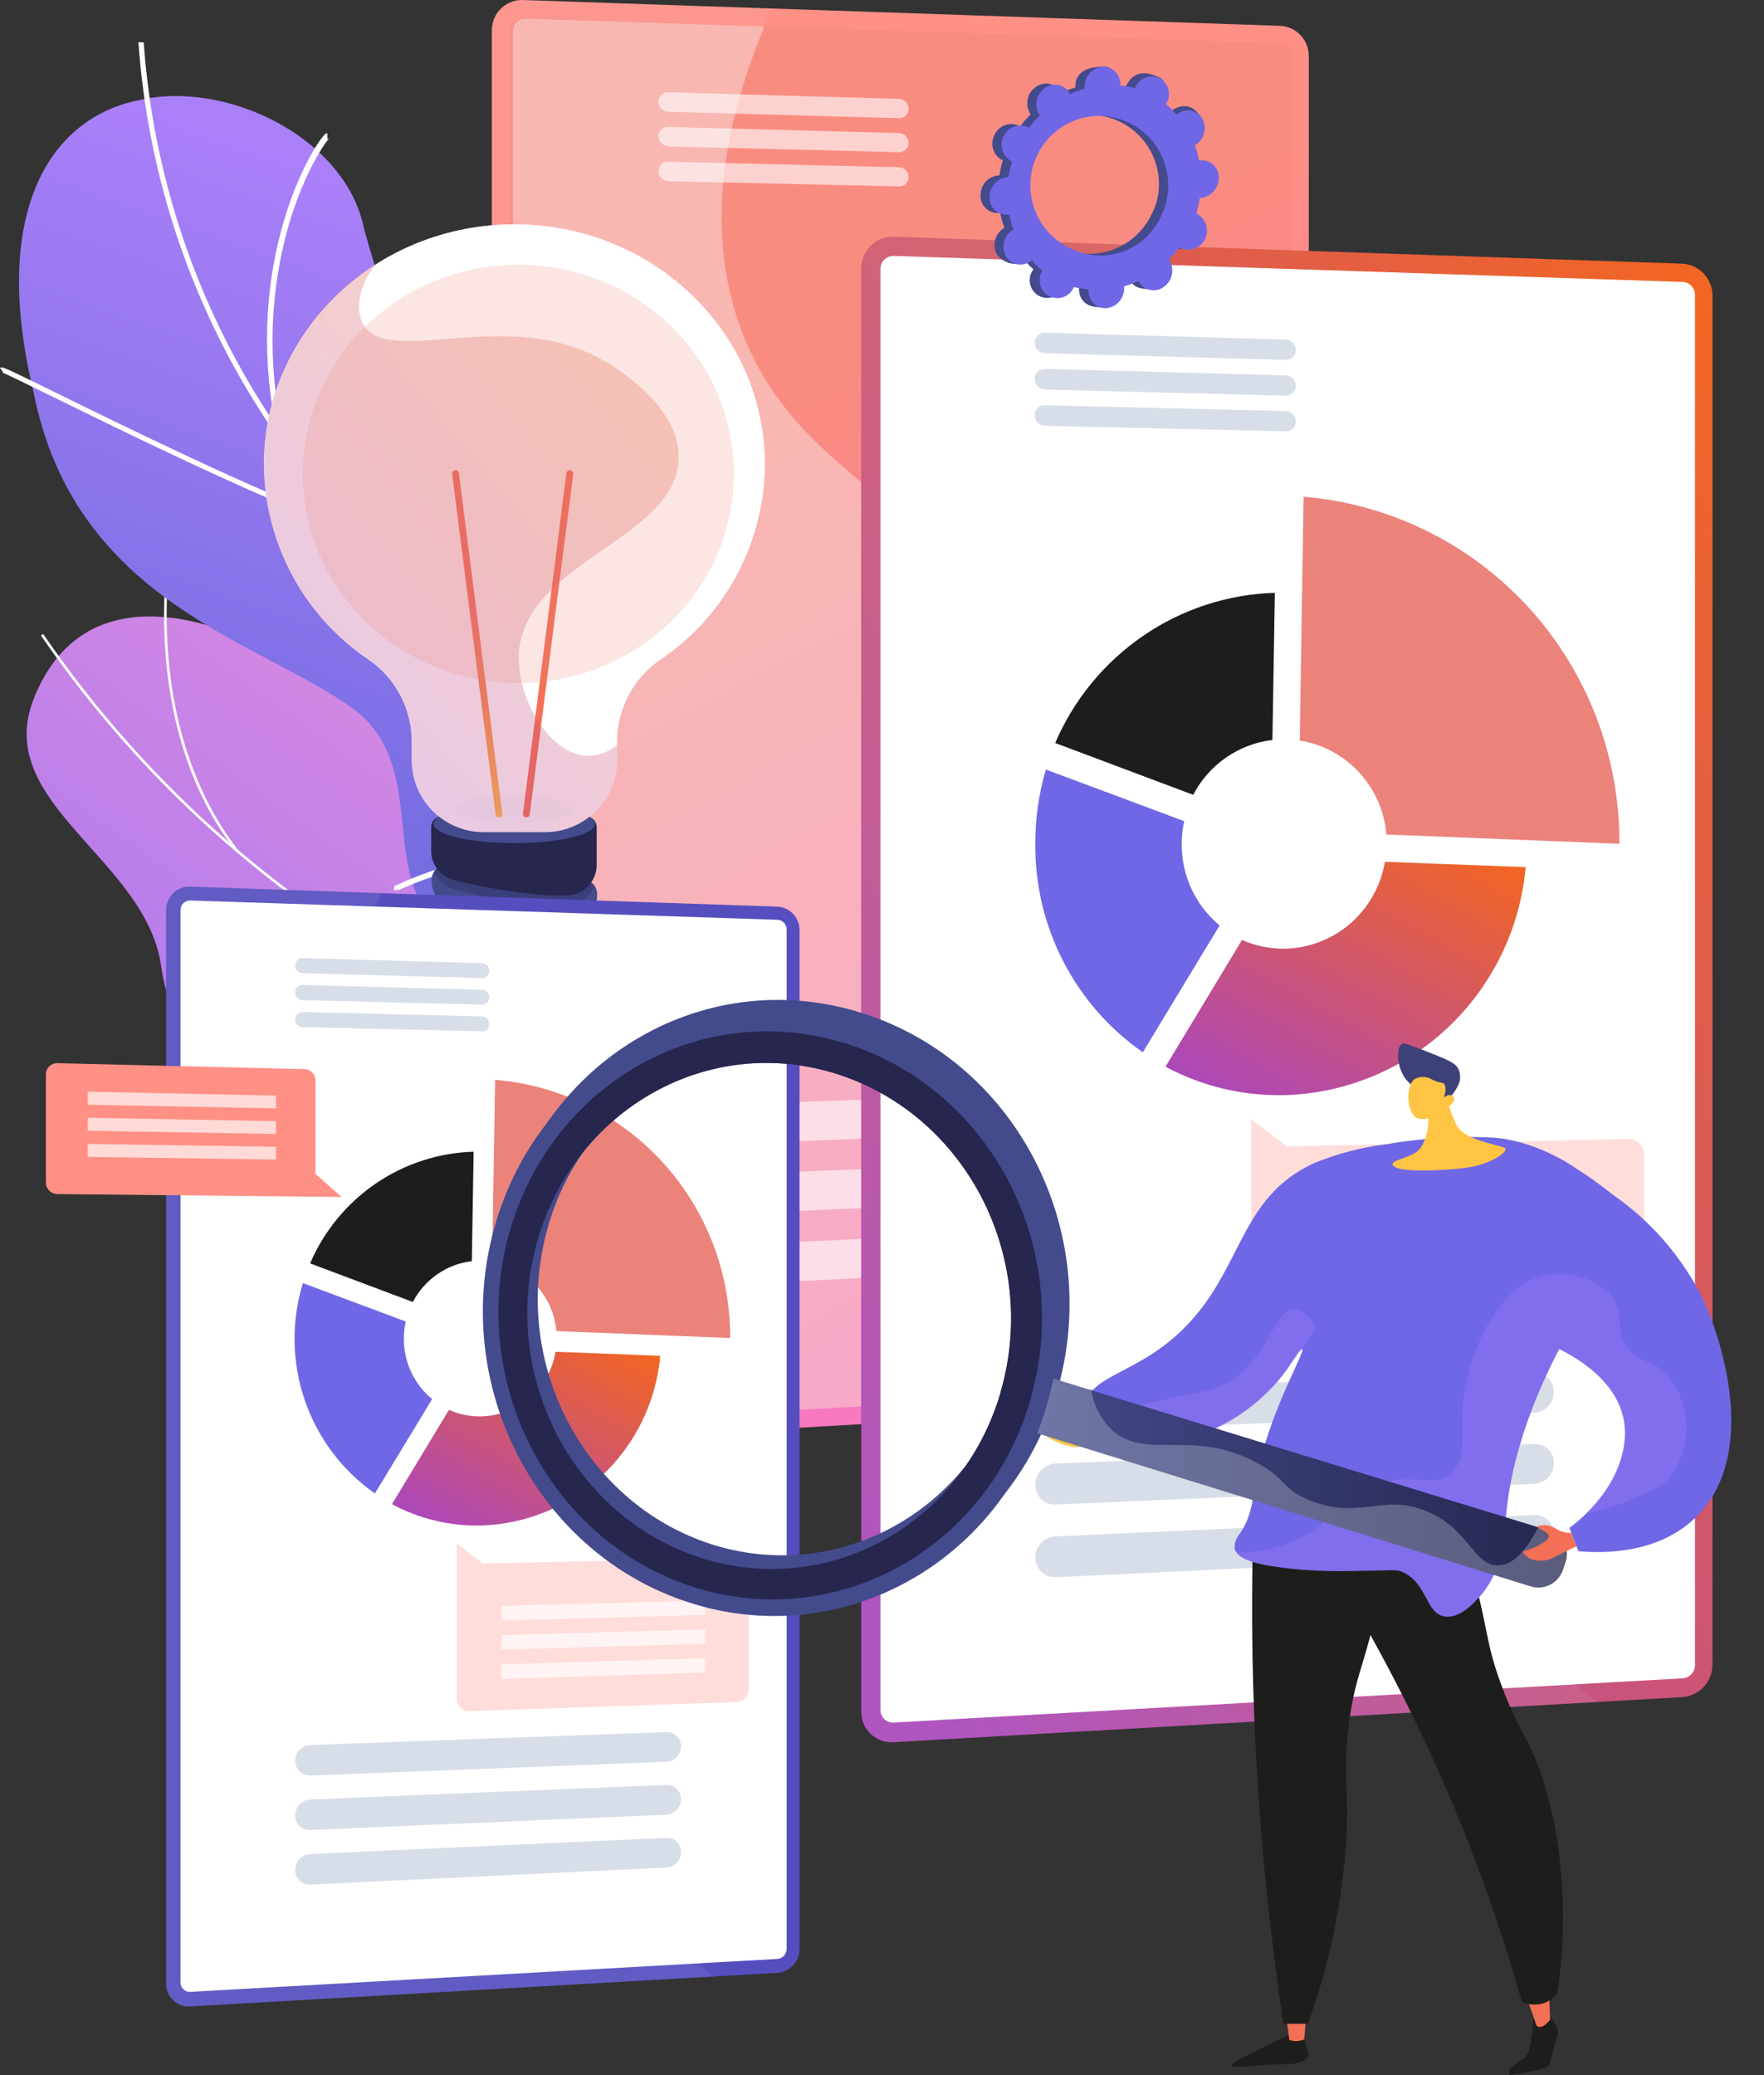 <svg width="34" height="40" viewBox="0 0 34 40" fill="none" xmlns="http://www.w3.org/2000/svg">
<rect x="0" y="0" width="34" height="40" fill="#333333" stroke="none"/>
<g style="mix-blend-mode:soft-light">
<path style="mix-blend-mode:soft-light" d="M18.801 23.196C18.988 22.984 19.12 22.729 19.187 22.454C19.244 21.509 19.467 19.742 18.852 18.961C18.746 18.825 18.036 19.129 17.856 19.061C17.354 19.146 17.187 19.205 16.67 19.047C15.147 18.583 15.672 15.348 13.045 16.17C11.122 16.774 10.162 18.252 8.635 15.662C7.108 13.073 2.062 9.927 0.655 13.457C-0.161 15.482 2.803 16.54 3.105 18.615C3.391 20.594 4.844 21.375 7.008 21.176C9.172 20.977 8.807 22.234 9.317 23.948C9.93 26.003 12.704 24.515 13.927 23.716C14.909 23.073 17.846 22.103 18.801 23.196Z" fill="url(#paint0_linear_11805_15213)"/>
<g style="mix-blend-mode:soft-light">
<g style="mix-blend-mode:soft-light">
<path d="M16.439 20.993C13.775 20.987 11.146 20.373 8.751 19.195C5.557 17.595 2.818 15.206 0.79 12.251L0.833 12.222C2.855 15.17 5.586 17.553 8.772 19.148C11.953 20.719 15.535 21.276 19.038 20.742V20.792C18.178 20.925 17.309 20.992 16.439 20.993Z" fill="#FCFDFE"/>
</g>
<g style="mix-blend-mode:soft-light">
<path d="M9.474 24.836L9.433 24.805C10.597 23.26 13.108 21.493 15.02 20.868L15.037 20.915C13.126 21.54 10.631 23.299 9.474 24.836Z" fill="#FCFDFE"/>
</g>
<g style="mix-blend-mode:soft-light">
<path d="M17.684 20.987C16.635 20.849 15.696 20.186 14.894 19.014C14.237 18.005 13.735 16.902 13.406 15.743L13.455 15.728C13.783 16.883 14.282 17.981 14.935 18.985C15.729 20.145 16.656 20.8 17.691 20.936L17.684 20.987Z" fill="#FCFDFE"/>
</g>
<g style="mix-blend-mode:soft-light">
<path d="M3.289 20.243L3.26 20.2C4.503 19.417 6.392 18.556 8.331 18.913V18.963C6.4 18.611 4.524 19.464 3.289 20.243Z" fill="#FCFDFE"/>
</g>
<g style="mix-blend-mode:soft-light">
<path d="M4.569 16.433C3.956 15.681 2.989 13.986 3.189 11.09H3.24C3.036 13.967 4.011 15.658 4.607 16.407L4.569 16.433Z" fill="#FCFDFE"/>
</g>
</g>
</g>
<g style="mix-blend-mode:soft-light">
<path style="mix-blend-mode:soft-light" d="M17.344 25.272C18.441 24.462 19.524 23.626 20.596 22.765C20.622 22.765 19.967 20.038 18.217 19.372C14.78 18.112 15.437 14.929 15.333 13.316C15.268 10.995 14.03 9.121 12.052 10.167C9.839 11.285 7.97 7.907 7.018 4.413C6.669 2.654 4.364 1.536 2.674 1.931C0.935 2.282 -0.184 4.126 0.647 7.56C1.447 11.629 5.054 12.37 6.812 13.667C8.539 14.939 6.857 17.656 9.356 18.252C11.489 18.829 13.859 18.786 13.883 20.968C13.908 23.151 14.649 24.511 17.344 25.272Z" fill="url(#paint1_linear_11805_15213)"/>
<g style="mix-blend-mode:soft-light">
<g style="mix-blend-mode:soft-light">
<path d="M18.944 24.577C16.715 21.458 14.258 18.509 11.595 15.755C10.983 15.06 10.348 14.374 9.733 13.7C8.084 11.92 6.379 10.079 5.083 8.024C3.681 5.868 2.849 3.386 2.668 0.815H2.77C2.949 3.369 3.775 5.835 5.169 7.977C6.461 10.032 8.162 11.863 9.807 13.638C10.419 14.302 11.058 14.991 11.669 15.693C14.339 18.454 16.8 21.412 19.032 24.542L18.985 24.563L18.944 24.577Z" fill="white"/>
</g>
<g style="mix-blend-mode:soft-light">
<path d="M6.653 10.217C4.756 9.489 2.346 8.302 1.049 7.664C0.506 7.397 0.076 7.188 0.029 7.175C0.034 7.178 0.039 7.179 0.045 7.179C0.051 7.179 0.056 7.178 0.061 7.175L0 7.093C0.041 7.062 0.043 7.062 1.098 7.58C2.395 8.217 4.803 9.403 6.696 10.129L6.653 10.217Z" fill="white"/>
</g>
<g style="mix-blend-mode:soft-light">
<path d="M5.365 8.456C4.649 5.305 5.894 3.01 6.241 2.611C6.263 2.586 6.282 2.568 6.31 2.57V2.673C6.32 2.676 6.329 2.676 6.339 2.673C6.302 2.704 5.886 3.258 5.571 4.317C5.183 5.662 5.15 7.087 5.473 8.449L5.365 8.456Z" fill="white"/>
</g>
<g style="mix-blend-mode:soft-light">
<path d="M14.12 18.49C13.304 17.052 12.975 15.18 13.161 12.954C13.269 11.735 13.501 10.531 13.853 9.36C13.869 9.3 13.886 9.249 13.888 9.239L13.988 9.253C13.988 9.267 13.988 9.298 13.951 9.389C13.601 10.554 13.37 11.752 13.263 12.964C13.079 15.167 13.398 17.011 14.208 18.439L14.12 18.49Z" fill="white"/>
</g>
<g style="mix-blend-mode:soft-light">
<path d="M7.645 17.171L7.59 17.144L7.602 17.082C8.185 16.806 8.804 16.613 9.44 16.509C10.397 16.34 11.791 16.303 13.004 17.076L12.949 17.163C10.668 15.708 7.7 17.148 7.672 17.163L7.647 17.119L7.645 17.171Z" fill="white"/>
</g>
<g style="mix-blend-mode:soft-light">
<path d="M18.391 23.815C18.087 23.149 17.854 21.86 18.471 19.499C18.485 19.448 18.497 19.401 18.499 19.392H18.544L18.593 19.362C18.605 19.384 18.605 19.384 18.571 19.52C17.958 21.848 18.187 23.112 18.485 23.761L18.391 23.815Z" fill="white"/>
</g>
<g style="mix-blend-mode:soft-light">
<path d="M17.582 22.726C16.741 21.721 14.563 21.823 13.665 21.904H13.592V21.801H13.657C16.311 21.534 17.301 22.212 17.662 22.649L17.582 22.726Z" fill="white"/>
</g>
</g>
</g>
<path d="M24.68 0.498L10.093 0.001C10.014 -0.004 9.935 0.008 9.861 0.035C9.787 0.062 9.719 0.104 9.662 0.159C9.604 0.213 9.558 0.279 9.527 0.352C9.496 0.425 9.48 0.503 9.48 0.583V27.257C9.48 27.336 9.495 27.414 9.527 27.486C9.558 27.559 9.604 27.624 9.662 27.677C9.719 27.73 9.787 27.771 9.862 27.797C9.936 27.822 10.015 27.831 10.093 27.824L24.68 26.99C24.83 26.977 24.969 26.908 25.07 26.796C25.171 26.684 25.227 26.538 25.226 26.387V1.084C25.227 0.935 25.171 0.79 25.07 0.681C24.968 0.572 24.829 0.507 24.68 0.498Z" fill="url(#paint2_linear_11805_15213)"/>
<g style="mix-blend-mode:multiply" opacity="0.3">
<g style="mix-blend-mode:multiply" opacity="0.3">
<path d="M18.699 20.196C18.452 17.146 20.312 15.88 19.604 13.122C18.726 9.707 15.351 9.561 14.202 6.211C13.763 4.929 13.59 2.989 14.849 0.163L10.097 0.001C10.018 -0.004 9.939 0.008 9.865 0.035C9.791 0.062 9.723 0.104 9.666 0.159C9.608 0.213 9.563 0.279 9.531 0.352C9.5 0.425 9.484 0.503 9.484 0.583V27.257C9.484 27.336 9.5 27.414 9.531 27.486C9.562 27.559 9.608 27.624 9.666 27.677C9.723 27.73 9.792 27.771 9.866 27.797C9.94 27.822 10.019 27.831 10.097 27.824L23.105 27.08C19.796 24.511 18.852 22.07 18.699 20.196Z" fill="#D8DEE8"/>
</g>
</g>
<path opacity="0.3" d="M24.68 0.835L10.092 0.354C10.06 0.353 10.028 0.359 9.999 0.37C9.969 0.382 9.941 0.399 9.918 0.422C9.895 0.444 9.877 0.471 9.864 0.501C9.852 0.531 9.845 0.563 9.845 0.595V27.236C9.845 27.268 9.851 27.3 9.864 27.33C9.876 27.359 9.895 27.386 9.918 27.408C9.941 27.43 9.969 27.447 9.999 27.457C10.029 27.468 10.061 27.473 10.092 27.47L24.68 26.648C24.742 26.643 24.799 26.614 24.841 26.568C24.882 26.522 24.905 26.462 24.905 26.4V1.084C24.907 1.021 24.885 0.96 24.843 0.914C24.801 0.867 24.743 0.839 24.68 0.835Z" fill="#EB837A"/>
<path opacity="0.6" d="M21.931 21.006L13.079 21.326C12.978 21.33 12.882 21.374 12.811 21.447C12.74 21.52 12.7 21.619 12.7 21.721C12.699 21.77 12.709 21.819 12.728 21.865C12.747 21.911 12.775 21.952 12.811 21.986C12.847 22.02 12.889 22.047 12.935 22.064C12.981 22.081 13.03 22.089 13.079 22.087L21.931 21.743C22.027 21.738 22.118 21.695 22.184 21.623C22.25 21.552 22.287 21.459 22.286 21.361C22.287 21.314 22.279 21.267 22.261 21.223C22.244 21.179 22.218 21.14 22.184 21.106C22.151 21.073 22.111 21.047 22.068 21.03C22.024 21.012 21.977 21.004 21.931 21.006Z" fill="url(#paint3_linear_11805_15213)"/>
<path opacity="0.6" d="M21.931 22.319L13.079 22.68C12.977 22.685 12.881 22.728 12.81 22.802C12.74 22.876 12.7 22.974 12.7 23.077C12.699 23.127 12.709 23.175 12.728 23.221C12.747 23.267 12.775 23.308 12.811 23.342C12.847 23.376 12.889 23.402 12.935 23.419C12.981 23.436 13.03 23.444 13.079 23.441L21.931 23.056C22.027 23.051 22.118 23.008 22.184 22.937C22.25 22.866 22.287 22.772 22.286 22.674C22.287 22.627 22.278 22.58 22.261 22.537C22.243 22.493 22.217 22.453 22.184 22.42C22.15 22.387 22.111 22.361 22.067 22.343C22.024 22.326 21.977 22.318 21.931 22.319Z" fill="url(#paint4_linear_11805_15213)"/>
<path opacity="0.6" d="M21.931 23.634L13.079 24.045C12.978 24.052 12.884 24.096 12.814 24.17C12.743 24.243 12.703 24.34 12.7 24.442C12.699 24.491 12.709 24.54 12.728 24.585C12.747 24.631 12.775 24.672 12.811 24.706C12.847 24.74 12.889 24.767 12.935 24.784C12.981 24.801 13.03 24.808 13.079 24.805L21.931 24.382C22.027 24.375 22.118 24.331 22.184 24.259C22.25 24.187 22.286 24.093 22.286 23.996C22.288 23.948 22.281 23.9 22.264 23.855C22.247 23.81 22.221 23.77 22.188 23.735C22.154 23.701 22.114 23.675 22.07 23.657C22.026 23.64 21.978 23.632 21.931 23.634Z" fill="url(#paint5_linear_11805_15213)"/>
<path opacity="0.6" d="M17.331 1.906L12.879 1.779C12.855 1.778 12.83 1.782 12.808 1.791C12.785 1.8 12.764 1.813 12.746 1.83C12.729 1.847 12.715 1.868 12.706 1.89C12.696 1.913 12.691 1.937 12.691 1.962C12.691 2.012 12.711 2.061 12.746 2.097C12.781 2.133 12.829 2.154 12.879 2.155L17.331 2.278C17.355 2.279 17.379 2.274 17.401 2.265C17.423 2.257 17.443 2.243 17.46 2.226C17.477 2.21 17.491 2.189 17.5 2.167C17.509 2.145 17.513 2.121 17.513 2.097C17.513 2.048 17.494 2 17.46 1.965C17.426 1.929 17.38 1.908 17.331 1.906Z" fill="url(#paint6_linear_11805_15213)"/>
<path opacity="0.6" d="M17.331 2.564L12.879 2.446C12.854 2.445 12.83 2.449 12.807 2.458C12.784 2.467 12.764 2.48 12.746 2.497C12.728 2.514 12.714 2.535 12.705 2.558C12.696 2.58 12.691 2.605 12.691 2.629C12.694 2.679 12.715 2.726 12.749 2.761C12.784 2.797 12.83 2.819 12.879 2.823L17.331 2.934C17.355 2.934 17.379 2.93 17.401 2.921C17.423 2.912 17.443 2.899 17.46 2.882C17.477 2.865 17.491 2.845 17.5 2.823C17.509 2.8 17.513 2.777 17.513 2.753C17.513 2.704 17.494 2.656 17.46 2.621C17.426 2.586 17.38 2.565 17.331 2.564Z" fill="url(#paint7_linear_11805_15213)"/>
<path opacity="0.6" d="M17.331 3.223L12.879 3.117C12.855 3.116 12.83 3.12 12.808 3.129C12.785 3.138 12.764 3.151 12.746 3.168C12.729 3.185 12.715 3.205 12.706 3.228C12.696 3.251 12.691 3.275 12.691 3.299C12.691 3.35 12.711 3.399 12.746 3.435C12.781 3.471 12.829 3.492 12.879 3.493L17.331 3.593C17.355 3.594 17.379 3.59 17.401 3.581C17.424 3.573 17.444 3.559 17.461 3.542C17.478 3.525 17.491 3.505 17.5 3.483C17.509 3.461 17.514 3.437 17.513 3.412C17.513 3.363 17.494 3.316 17.46 3.281C17.426 3.246 17.38 3.225 17.331 3.223Z" fill="url(#paint8_linear_11805_15213)"/>
<g style="mix-blend-mode:soft-light" opacity="0.35">
<path d="M18.734 20.196C18.485 17.146 20.347 15.88 19.636 13.124C18.759 9.709 15.386 9.563 14.237 6.213C13.814 4.98 13.639 3.149 14.735 0.511L10.134 0.359C10.101 0.357 10.069 0.362 10.04 0.374C10.009 0.385 9.982 0.402 9.959 0.425C9.936 0.447 9.917 0.474 9.904 0.503C9.891 0.533 9.885 0.565 9.885 0.597V27.238C9.884 27.27 9.891 27.302 9.904 27.332C9.916 27.361 9.935 27.388 9.958 27.409C9.982 27.431 10.009 27.448 10.04 27.459C10.07 27.469 10.102 27.473 10.134 27.471L22.741 26.764C19.753 24.306 18.879 21.992 18.734 20.196Z" fill="white"/>
</g>
<path opacity="0.75" d="M14.741 8.951C14.741 6.396 12.579 4.325 9.913 4.325C7.247 4.325 5.087 6.396 5.087 8.951C5.092 9.696 5.278 10.429 5.63 11.085C5.982 11.741 6.488 12.3 7.104 12.713C7.36 12.888 7.569 13.123 7.715 13.398C7.86 13.672 7.936 13.978 7.937 14.29V14.647C7.937 15.017 8.083 15.371 8.342 15.632C8.602 15.894 8.954 16.04 9.321 16.04H10.507C10.874 16.04 11.226 15.894 11.486 15.632C11.745 15.371 11.891 15.017 11.891 14.647V14.294C11.892 13.982 11.968 13.676 12.114 13.402C12.259 13.127 12.468 12.892 12.724 12.717C13.341 12.304 13.847 11.744 14.199 11.087C14.551 10.43 14.737 9.697 14.741 8.951Z" fill="#F4F7FA"/>
<path d="M9.913 18.671C10.505 18.671 10.985 18.415 10.985 18.1C10.985 17.784 10.505 17.528 9.913 17.528C9.321 17.528 8.841 17.784 8.841 18.1C8.841 18.415 9.321 18.671 9.913 18.671Z" fill="url(#paint9_linear_11805_15213)"/>
<path d="M8.492 17.08V17.662C8.492 17.759 8.519 17.854 8.57 17.936C8.62 18.018 8.693 18.084 8.78 18.126C9.171 18.301 9.598 18.38 10.025 18.357C10.365 18.36 10.703 18.301 11.021 18.182C11.115 18.142 11.195 18.075 11.251 17.989C11.307 17.904 11.337 17.803 11.336 17.701V17.378L8.492 17.08Z" fill="url(#paint10_linear_11805_15213)"/>
<path style="mix-blend-mode:multiply" opacity="0.3" d="M8.492 17.59C8.536 17.634 8.586 17.67 8.641 17.697C8.917 17.828 10.719 18.124 11.156 17.96C11.21 17.938 11.261 17.91 11.307 17.876C11.326 17.819 11.336 17.76 11.336 17.701V17.378L8.492 17.08V17.59Z" fill="url(#paint11_linear_11805_15213)"/>
<path d="M8.617 16.684C8.579 16.68 8.541 16.684 8.505 16.695C8.469 16.707 8.436 16.727 8.408 16.752C8.379 16.778 8.357 16.809 8.342 16.844C8.326 16.879 8.319 16.917 8.319 16.955V16.971C8.318 17.08 8.348 17.186 8.405 17.278C8.462 17.37 8.544 17.444 8.641 17.491C8.917 17.623 10.72 17.919 11.156 17.754C11.261 17.718 11.351 17.649 11.415 17.558C11.478 17.467 11.511 17.358 11.51 17.247V17.232C11.51 17.165 11.485 17.1 11.44 17.049C11.395 16.999 11.333 16.968 11.267 16.961L8.617 16.684Z" fill="url(#paint12_linear_11805_15213)"/>
<path style="mix-blend-mode:multiply" opacity="0.3" d="M11.267 16.961L8.613 16.684C8.564 16.678 8.514 16.687 8.47 16.708C8.425 16.729 8.387 16.762 8.36 16.803C8.414 16.931 8.512 17.036 8.637 17.097C8.913 17.228 10.793 17.563 11.152 17.393C11.289 17.33 11.398 17.219 11.458 17.08C11.437 17.047 11.409 17.02 11.376 16.999C11.342 16.979 11.305 16.965 11.267 16.961Z" fill="url(#paint13_linear_11805_15213)"/>
<path d="M8.515 15.738C8.461 15.738 8.409 15.76 8.37 15.799C8.332 15.837 8.311 15.889 8.311 15.944V16.402C8.31 16.51 8.34 16.616 8.398 16.708C8.455 16.799 8.536 16.873 8.633 16.92C8.909 17.053 10.789 17.386 11.148 17.216C11.252 17.169 11.34 17.093 11.403 16.997C11.466 16.902 11.5 16.79 11.501 16.675V15.944C11.501 15.889 11.48 15.837 11.441 15.799C11.403 15.76 11.351 15.738 11.297 15.738H8.515Z" fill="url(#paint14_linear_11805_15213)"/>
<path d="M9.913 16.252C10.773 16.252 11.471 16.086 11.471 15.882C11.471 15.678 10.773 15.512 9.913 15.512C9.053 15.512 8.355 15.678 8.355 15.882C8.355 16.086 9.053 16.252 9.913 16.252Z" fill="url(#paint15_linear_11805_15213)"/>
<path d="M14.741 8.951C14.741 6.396 12.579 4.325 9.913 4.325C7.247 4.325 5.087 6.396 5.087 8.951C5.092 9.696 5.278 10.429 5.63 11.085C5.982 11.741 6.488 12.3 7.104 12.713C7.36 12.888 7.569 13.123 7.715 13.398C7.86 13.672 7.936 13.978 7.937 14.29V14.647C7.937 15.017 8.083 15.371 8.342 15.632C8.602 15.894 8.954 16.04 9.321 16.04H10.507C10.874 16.04 11.226 15.894 11.486 15.632C11.745 15.371 11.891 15.017 11.891 14.647V14.294C11.892 13.982 11.968 13.676 12.114 13.402C12.259 13.127 12.468 12.892 12.724 12.717C13.341 12.304 13.847 11.744 14.199 11.087C14.551 10.43 14.737 9.697 14.741 8.951Z" fill="white"/>
<g style="mix-blend-mode:soft-light" opacity="0.5">
<path d="M9.913 15.862C10.542 15.862 11.052 15.74 11.052 15.59C11.052 15.441 10.542 15.319 9.913 15.319C9.284 15.319 8.774 15.441 8.774 15.59C8.774 15.74 9.284 15.862 9.913 15.862Z" fill="#F4F7FA"/>
</g>
<path d="M9.617 15.755C9.601 15.755 9.586 15.749 9.573 15.738C9.561 15.728 9.554 15.713 9.552 15.697L8.715 9.138C8.713 9.129 8.714 9.12 8.716 9.111C8.718 9.103 8.722 9.095 8.727 9.088C8.733 9.081 8.739 9.075 8.747 9.071C8.755 9.067 8.763 9.064 8.772 9.064C8.78 9.062 8.789 9.063 8.798 9.065C8.806 9.068 8.814 9.072 8.821 9.077C8.827 9.082 8.833 9.089 8.837 9.096C8.842 9.104 8.844 9.112 8.845 9.121L9.682 15.681C9.683 15.689 9.683 15.698 9.681 15.707C9.678 15.715 9.674 15.723 9.669 15.73C9.664 15.737 9.657 15.742 9.65 15.747C9.642 15.751 9.634 15.754 9.625 15.755H9.617Z" fill="url(#paint16_linear_11805_15213)"/>
<path d="M10.138 15.755C10.129 15.754 10.121 15.751 10.113 15.747C10.106 15.742 10.099 15.737 10.094 15.73C10.088 15.723 10.084 15.715 10.082 15.707C10.08 15.698 10.079 15.689 10.08 15.681L10.917 9.121C10.92 9.103 10.929 9.088 10.943 9.077C10.958 9.066 10.975 9.061 10.993 9.064C11.002 9.065 11.01 9.067 11.017 9.072C11.025 9.076 11.031 9.082 11.036 9.089C11.041 9.096 11.045 9.103 11.047 9.112C11.049 9.12 11.05 9.129 11.048 9.138L10.211 15.697C10.21 15.706 10.207 15.714 10.203 15.722C10.199 15.729 10.193 15.736 10.186 15.742C10.179 15.747 10.172 15.751 10.163 15.753C10.155 15.755 10.146 15.756 10.138 15.755Z" fill="url(#paint17_linear_11805_15213)"/>
<g style="mix-blend-mode:multiply" opacity="0.3">
<path d="M10.001 12.592C10.105 10.811 13.091 10.391 13.079 8.799C13.079 7.819 11.885 7.091 11.63 6.949C9.764 5.872 7.465 7.116 6.99 6.236C6.907 6.05 6.896 5.839 6.959 5.644C7.013 5.429 7.122 5.232 7.276 5.073C6.623 5.463 6.08 6.014 5.698 6.674C5.315 7.333 5.105 8.08 5.088 8.843C5.071 9.607 5.247 10.362 5.6 11.039C5.952 11.715 6.47 12.29 7.104 12.709C7.36 12.884 7.569 13.119 7.715 13.394C7.86 13.668 7.936 13.975 7.937 14.286V14.647C7.937 15.017 8.083 15.371 8.342 15.633C8.602 15.894 8.954 16.041 9.321 16.041H10.507C10.874 16.041 11.226 15.894 11.486 15.633C11.745 15.371 11.891 15.017 11.891 14.647V14.364C11.733 14.493 11.537 14.565 11.334 14.569C10.621 14.567 9.95 13.488 10.001 12.592Z" fill="url(#paint18_linear_11805_15213)"/>
</g>
<path opacity="0.2" d="M9.991 13.166C12.285 13.166 14.145 11.361 14.145 9.134C14.145 6.907 12.285 5.102 9.991 5.102C7.696 5.102 5.836 6.907 5.836 9.134C5.836 11.361 7.696 13.166 9.991 13.166Z" fill="#EB837A"/>
<path d="M14.988 17.477L3.67 17.091C3.61 17.088 3.549 17.097 3.492 17.119C3.435 17.14 3.384 17.173 3.34 17.215C3.296 17.258 3.261 17.308 3.237 17.365C3.213 17.421 3.201 17.482 3.201 17.543V38.237C3.2 38.297 3.213 38.358 3.236 38.413C3.26 38.469 3.295 38.519 3.34 38.561C3.384 38.602 3.436 38.634 3.493 38.654C3.55 38.674 3.61 38.681 3.67 38.676L14.988 38.029C15.104 38.019 15.212 37.966 15.29 37.879C15.368 37.793 15.412 37.68 15.411 37.563V17.935C15.412 17.819 15.369 17.706 15.291 17.621C15.212 17.535 15.104 17.484 14.988 17.477Z" fill="#564EBF"/>
<g style="mix-blend-mode:multiply" opacity="0.3">
<g style="mix-blend-mode:multiply" opacity="0.3">
<path d="M10.344 32.758C10.152 30.393 11.595 29.417 11.044 27.271C10.364 24.622 7.747 24.507 6.855 21.91C6.514 20.913 6.379 19.409 7.357 17.216L3.67 17.091C3.61 17.088 3.549 17.098 3.492 17.119C3.435 17.141 3.384 17.174 3.34 17.216C3.296 17.258 3.261 17.309 3.237 17.365C3.213 17.421 3.201 17.482 3.201 17.543V38.237C3.2 38.298 3.213 38.358 3.236 38.414C3.26 38.469 3.295 38.52 3.34 38.561C3.384 38.602 3.436 38.634 3.493 38.654C3.55 38.674 3.61 38.682 3.67 38.677L13.761 38.099C11.195 36.098 10.462 34.213 10.344 32.758Z" fill="#D8DEE8"/>
</g>
</g>
<path d="M14.988 17.73L3.671 17.358C3.646 17.357 3.621 17.36 3.598 17.369C3.575 17.378 3.553 17.392 3.535 17.409C3.517 17.426 3.503 17.447 3.493 17.47C3.484 17.493 3.479 17.518 3.479 17.543V38.214C3.479 38.239 3.484 38.263 3.494 38.286C3.503 38.309 3.518 38.33 3.536 38.346C3.554 38.363 3.575 38.377 3.598 38.385C3.621 38.393 3.646 38.397 3.671 38.395L14.988 37.76C15.036 37.755 15.079 37.733 15.111 37.698C15.143 37.663 15.161 37.617 15.162 37.569V17.935C15.164 17.91 15.162 17.885 15.154 17.861C15.147 17.837 15.135 17.814 15.118 17.795C15.102 17.776 15.082 17.76 15.06 17.749C15.037 17.738 15.013 17.731 14.988 17.73Z" fill="url(#paint19_linear_11805_15213)"/>
<path d="M12.851 33.387L5.983 33.636C5.904 33.639 5.83 33.672 5.775 33.729C5.72 33.786 5.69 33.862 5.689 33.942C5.689 33.98 5.696 34.018 5.711 34.053C5.726 34.089 5.748 34.121 5.775 34.147C5.803 34.174 5.836 34.195 5.871 34.208C5.907 34.221 5.945 34.227 5.983 34.225L12.851 33.96C12.925 33.955 12.995 33.921 13.047 33.866C13.098 33.811 13.126 33.738 13.126 33.662C13.127 33.626 13.12 33.589 13.107 33.555C13.093 33.521 13.073 33.491 13.047 33.465C13.021 33.439 12.991 33.419 12.957 33.406C12.923 33.392 12.887 33.386 12.851 33.387Z" fill="#D8DEE8"/>
<path d="M12.851 34.406L5.983 34.686C5.904 34.69 5.83 34.724 5.776 34.782C5.721 34.839 5.69 34.915 5.689 34.994C5.689 35.032 5.696 35.07 5.711 35.106C5.726 35.141 5.748 35.173 5.775 35.199C5.803 35.225 5.836 35.246 5.871 35.259C5.907 35.272 5.945 35.278 5.983 35.276L12.851 34.98C12.925 34.974 12.995 34.941 13.047 34.886C13.098 34.83 13.126 34.757 13.126 34.682C13.127 34.645 13.12 34.609 13.107 34.575C13.093 34.541 13.073 34.51 13.047 34.484C13.021 34.459 12.991 34.438 12.957 34.425C12.923 34.412 12.887 34.405 12.851 34.406Z" fill="#D8DEE8"/>
<path d="M12.851 35.425L5.983 35.738C5.904 35.742 5.83 35.776 5.775 35.833C5.72 35.89 5.69 35.967 5.689 36.046C5.689 36.084 5.696 36.122 5.711 36.158C5.726 36.193 5.748 36.225 5.775 36.251C5.803 36.278 5.836 36.298 5.871 36.311C5.907 36.324 5.945 36.33 5.983 36.328L12.851 35.999C12.926 35.993 12.996 35.959 13.047 35.903C13.098 35.848 13.126 35.775 13.126 35.699C13.127 35.662 13.12 35.626 13.106 35.593C13.092 35.559 13.072 35.528 13.046 35.503C13.021 35.477 12.99 35.457 12.956 35.444C12.923 35.431 12.887 35.424 12.851 35.425Z" fill="#D8DEE8"/>
<path d="M9.288 18.566L5.834 18.468C5.815 18.467 5.797 18.47 5.779 18.477C5.761 18.484 5.745 18.494 5.732 18.508C5.718 18.521 5.708 18.537 5.7 18.554C5.693 18.572 5.689 18.59 5.689 18.609C5.69 18.648 5.705 18.686 5.732 18.713C5.759 18.741 5.796 18.758 5.834 18.759L9.288 18.854C9.307 18.855 9.325 18.851 9.342 18.845C9.359 18.838 9.375 18.827 9.388 18.814C9.401 18.801 9.412 18.786 9.419 18.768C9.426 18.751 9.429 18.733 9.429 18.714C9.43 18.676 9.415 18.639 9.389 18.611C9.362 18.583 9.326 18.567 9.288 18.566Z" fill="#D8DEE8"/>
<path d="M9.288 19.078L5.834 18.987C5.815 18.987 5.797 18.99 5.779 18.997C5.761 19.004 5.745 19.014 5.732 19.027C5.718 19.041 5.708 19.056 5.7 19.074C5.693 19.091 5.689 19.11 5.689 19.129C5.689 19.168 5.704 19.206 5.731 19.234C5.758 19.262 5.795 19.278 5.834 19.279L9.288 19.366C9.307 19.366 9.325 19.363 9.343 19.357C9.36 19.35 9.376 19.34 9.389 19.327C9.402 19.314 9.413 19.298 9.419 19.28C9.426 19.263 9.43 19.244 9.429 19.226C9.43 19.187 9.415 19.15 9.389 19.123C9.362 19.095 9.326 19.079 9.288 19.078Z" fill="#D8DEE8"/>
<path d="M9.288 19.592L5.834 19.507C5.815 19.507 5.796 19.51 5.779 19.517C5.761 19.524 5.745 19.535 5.731 19.548C5.718 19.562 5.707 19.578 5.7 19.595C5.693 19.613 5.689 19.632 5.689 19.651C5.69 19.69 5.705 19.727 5.732 19.755C5.759 19.782 5.796 19.798 5.834 19.799L9.288 19.879C9.307 19.88 9.325 19.877 9.343 19.87C9.36 19.863 9.376 19.852 9.389 19.839C9.402 19.826 9.413 19.81 9.42 19.793C9.426 19.775 9.43 19.756 9.429 19.738C9.429 19.7 9.414 19.663 9.388 19.636C9.362 19.609 9.326 19.593 9.288 19.592Z" fill="#D8DEE8"/>
<path d="M7.957 25.097C8.069 24.883 8.231 24.699 8.429 24.562C8.627 24.425 8.855 24.338 9.094 24.31L9.129 22.2C8.455 22.22 7.8 22.433 7.242 22.814C6.683 23.196 6.245 23.73 5.977 24.353L7.957 25.097Z" fill="#1D1D1B"/>
<path d="M10.707 26.057C10.65 26.401 10.474 26.715 10.211 26.942C9.947 27.17 9.613 27.297 9.266 27.302C9.055 27.305 8.846 27.263 8.653 27.177L7.555 28.995C8.078 29.275 8.663 29.417 9.256 29.406C10.132 29.385 10.97 29.04 11.611 28.437C12.251 27.833 12.648 27.014 12.726 26.135L10.707 26.057Z" fill="url(#paint20_linear_11805_15213)"/>
<path d="M7.226 28.788L8.329 26.969C8.158 26.828 8.02 26.65 7.926 26.449C7.832 26.248 7.783 26.028 7.784 25.806C7.783 25.694 7.796 25.582 7.82 25.473L5.838 24.733C5.612 25.47 5.624 26.26 5.874 26.989C6.123 27.718 6.597 28.348 7.226 28.788Z" fill="#7067E6"/>
<path d="M9.486 24.316C9.811 24.37 10.109 24.531 10.333 24.774C10.557 25.017 10.695 25.328 10.723 25.658L14.073 25.792C14.08 24.54 13.617 23.333 12.777 22.41C11.937 21.487 10.782 20.917 9.543 20.814L9.486 24.316Z" fill="#EB837A"/>
<path d="M6.586 23.073L1.109 23.017C1.05 23.017 0.993 22.994 0.951 22.953C0.909 22.911 0.885 22.855 0.884 22.796V20.699C0.887 20.642 0.912 20.589 0.955 20.55C0.997 20.512 1.052 20.492 1.109 20.494L5.877 20.609C5.933 20.612 5.984 20.636 6.022 20.677C6.06 20.717 6.082 20.771 6.081 20.827V22.629L6.586 23.073Z" fill="url(#paint21_linear_11805_15213)"/>
<path opacity="0.67" d="M5.32 21.365L1.692 21.295V21.043L5.32 21.119V21.365Z" fill="white"/>
<path opacity="0.67" d="M5.32 21.858L1.692 21.797V21.546L5.32 21.612V21.858Z" fill="white"/>
<path opacity="0.67" d="M5.32 22.352L1.692 22.3V22.05L5.32 22.105V22.352Z" fill="white"/>
<path style="mix-blend-mode:multiply" opacity="0.3" d="M9.303 30.138L14.202 30.033C14.233 30.033 14.263 30.039 14.291 30.05C14.319 30.062 14.345 30.079 14.367 30.101C14.388 30.123 14.405 30.149 14.416 30.178C14.428 30.206 14.433 30.237 14.433 30.267V32.561C14.433 32.624 14.41 32.685 14.367 32.732C14.324 32.778 14.265 32.806 14.202 32.809L9.043 32.984C9.012 32.985 8.981 32.98 8.951 32.968C8.922 32.956 8.895 32.939 8.873 32.916C8.85 32.894 8.832 32.868 8.82 32.838C8.808 32.809 8.802 32.778 8.803 32.746V29.748L9.303 30.138Z" fill="url(#paint22_linear_11805_15213)"/>
<path opacity="0.67" d="M9.668 32.082L13.591 31.963V32.24L9.668 32.363V32.082Z" fill="white"/>
<path opacity="0.67" d="M9.668 31.517L13.591 31.408V31.685L9.668 31.798V31.517Z" fill="white"/>
<path opacity="0.67" d="M9.668 30.954L13.591 30.853V31.131L9.668 31.235V30.954Z" fill="white"/>
<path d="M32.438 5.083L17.229 4.563C17.148 4.561 17.066 4.575 16.989 4.605C16.913 4.635 16.843 4.68 16.785 4.737C16.726 4.795 16.679 4.863 16.647 4.939C16.615 5.016 16.599 5.097 16.599 5.18V32.992C16.598 33.074 16.614 33.155 16.646 33.23C16.679 33.304 16.726 33.372 16.785 33.427C16.845 33.483 16.915 33.525 16.991 33.552C17.068 33.578 17.149 33.589 17.229 33.582L32.438 32.713C32.594 32.699 32.739 32.627 32.844 32.51C32.95 32.394 33.008 32.242 33.007 32.084V5.698C33.007 5.542 32.948 5.392 32.843 5.278C32.737 5.164 32.592 5.094 32.438 5.083Z" fill="url(#paint23_linear_11805_15213)"/>
<g style="mix-blend-mode:multiply" opacity="0.3">
<g style="mix-blend-mode:multiply" opacity="0.3">
<path d="M26.205 25.619C25.946 22.44 27.887 21.127 27.146 18.246C26.232 14.684 22.715 14.532 21.516 11.039C21.057 9.701 20.875 7.679 22.19 4.734L17.238 4.563C17.156 4.561 17.074 4.575 16.997 4.605C16.921 4.635 16.851 4.68 16.793 4.737C16.734 4.795 16.687 4.863 16.655 4.939C16.623 5.016 16.607 5.097 16.607 5.18V32.992C16.606 33.074 16.622 33.155 16.655 33.23C16.687 33.304 16.734 33.372 16.793 33.427C16.852 33.483 16.923 33.525 16.999 33.552C17.076 33.578 17.157 33.589 17.238 33.582L30.799 32.807C27.349 30.107 26.365 27.573 26.205 25.619Z" fill="#D8DEE8"/>
</g>
</g>
<path d="M32.438 5.435L17.229 4.933C17.196 4.932 17.163 4.937 17.131 4.949C17.1 4.961 17.071 4.979 17.047 5.002C17.023 5.025 17.004 5.053 16.991 5.084C16.977 5.115 16.97 5.148 16.97 5.182V32.962C16.97 32.995 16.977 33.028 16.99 33.059C17.003 33.09 17.023 33.117 17.047 33.14C17.071 33.163 17.1 33.18 17.131 33.191C17.163 33.202 17.196 33.207 17.229 33.204L32.438 32.351C32.502 32.345 32.561 32.315 32.604 32.267C32.647 32.219 32.671 32.157 32.67 32.092V5.685C32.671 5.621 32.647 5.56 32.604 5.513C32.56 5.466 32.501 5.438 32.438 5.435Z" fill="url(#paint24_linear_11805_15213)"/>
<path d="M29.58 26.463L20.351 26.799C20.245 26.802 20.145 26.847 20.071 26.924C19.997 27 19.956 27.103 19.957 27.209C19.956 27.261 19.966 27.312 19.986 27.359C20.006 27.407 20.035 27.449 20.072 27.485C20.109 27.521 20.153 27.548 20.201 27.566C20.248 27.584 20.299 27.592 20.351 27.59L29.58 27.232C29.68 27.226 29.775 27.181 29.843 27.107C29.912 27.033 29.95 26.935 29.949 26.833C29.95 26.784 29.942 26.736 29.923 26.69C29.905 26.645 29.878 26.603 29.843 26.569C29.809 26.534 29.768 26.507 29.722 26.489C29.677 26.471 29.628 26.462 29.58 26.463Z" fill="#D8DEE8"/>
<path d="M29.58 27.834L20.351 28.21C20.245 28.214 20.145 28.259 20.071 28.336C19.997 28.412 19.956 28.515 19.957 28.621C19.956 28.673 19.966 28.724 19.986 28.771C20.005 28.819 20.035 28.862 20.072 28.898C20.109 28.933 20.152 28.961 20.2 28.979C20.248 28.997 20.299 29.004 20.351 29.002L29.58 28.603C29.682 28.596 29.778 28.549 29.847 28.473C29.916 28.396 29.953 28.295 29.949 28.192C29.949 28.144 29.94 28.096 29.921 28.052C29.902 28.007 29.875 27.967 29.84 27.934C29.806 27.9 29.765 27.874 29.72 27.857C29.675 27.84 29.628 27.832 29.58 27.834Z" fill="#D8DEE8"/>
<path d="M29.58 29.203L20.351 29.614C20.245 29.618 20.145 29.663 20.071 29.739C19.997 29.816 19.956 29.918 19.957 30.025C19.956 30.076 19.966 30.127 19.986 30.175C20.005 30.222 20.035 30.265 20.072 30.3C20.109 30.336 20.152 30.363 20.201 30.381C20.248 30.399 20.3 30.406 20.351 30.403L29.58 29.963C29.681 29.953 29.775 29.906 29.844 29.83C29.912 29.754 29.95 29.655 29.949 29.552C29.948 29.505 29.937 29.458 29.918 29.415C29.899 29.372 29.871 29.333 29.837 29.3C29.802 29.268 29.762 29.242 29.718 29.226C29.674 29.209 29.627 29.201 29.58 29.203Z" fill="#D8DEE8"/>
<path d="M24.789 6.546L20.146 6.413C20.12 6.411 20.094 6.414 20.07 6.423C20.045 6.432 20.022 6.445 20.003 6.463C19.984 6.481 19.968 6.503 19.958 6.527C19.948 6.551 19.942 6.577 19.942 6.604C19.942 6.658 19.964 6.711 20.002 6.749C20.04 6.788 20.092 6.809 20.146 6.809L24.789 6.937C24.813 6.937 24.838 6.932 24.861 6.923C24.884 6.913 24.905 6.9 24.922 6.882C24.94 6.864 24.953 6.843 24.963 6.82C24.972 6.797 24.977 6.773 24.977 6.748C24.976 6.697 24.956 6.648 24.921 6.61C24.887 6.573 24.839 6.55 24.789 6.546Z" fill="#D8DEE8"/>
<path d="M24.789 7.235L20.146 7.111C20.12 7.11 20.094 7.114 20.069 7.122C20.045 7.131 20.022 7.145 20.003 7.164C19.984 7.182 19.968 7.204 19.958 7.228C19.948 7.252 19.942 7.278 19.942 7.305C19.942 7.359 19.964 7.411 20.002 7.45C20.04 7.489 20.092 7.51 20.146 7.51L24.789 7.627C24.813 7.628 24.838 7.623 24.861 7.613C24.884 7.604 24.905 7.59 24.922 7.573C24.94 7.555 24.953 7.534 24.963 7.511C24.972 7.488 24.977 7.463 24.977 7.438C24.976 7.387 24.957 7.337 24.922 7.3C24.887 7.262 24.84 7.239 24.789 7.235Z" fill="#D8DEE8"/>
<path d="M24.789 7.923L20.146 7.812C20.12 7.81 20.094 7.813 20.069 7.822C20.044 7.83 20.021 7.844 20.002 7.862C19.983 7.88 19.968 7.902 19.957 7.926C19.947 7.951 19.942 7.977 19.942 8.003C19.942 8.058 19.964 8.11 20.002 8.149C20.041 8.187 20.092 8.209 20.146 8.209L24.789 8.314C24.813 8.314 24.838 8.309 24.861 8.3C24.884 8.29 24.905 8.277 24.922 8.259C24.94 8.241 24.953 8.22 24.963 8.197C24.972 8.174 24.977 8.15 24.977 8.125C24.976 8.074 24.956 8.025 24.921 7.987C24.887 7.95 24.839 7.927 24.789 7.923Z" fill="#D8DEE8"/>
<path d="M22.998 15.321C23.148 15.033 23.366 14.786 23.632 14.602C23.898 14.418 24.205 14.301 24.525 14.263L24.572 11.427C23.666 11.454 22.786 11.741 22.037 12.254C21.287 12.767 20.698 13.484 20.338 14.322L22.998 15.321Z" fill="#1D1D1B"/>
<path d="M26.693 16.612C26.616 17.075 26.379 17.496 26.026 17.802C25.672 18.108 25.223 18.279 24.756 18.287C24.475 18.29 24.197 18.233 23.939 18.118L22.464 20.562C23.166 20.938 23.952 21.127 24.748 21.11C25.925 21.081 27.05 20.616 27.909 19.806C28.768 18.995 29.301 17.895 29.406 16.715L26.693 16.612Z" fill="url(#paint25_linear_11805_15213)"/>
<path d="M22.027 20.284L23.507 17.839C23.278 17.648 23.094 17.41 22.967 17.139C22.841 16.869 22.776 16.574 22.776 16.275C22.776 16.125 22.792 15.975 22.825 15.829L20.159 14.834C20.021 15.301 19.952 15.786 19.955 16.273C19.949 17.061 20.135 17.838 20.497 18.537C20.858 19.236 21.383 19.836 22.027 20.284Z" fill="#7067E6"/>
<path d="M25.052 14.275C25.492 14.345 25.895 14.562 26.198 14.89C26.5 15.219 26.685 15.639 26.722 16.086L31.213 16.265C31.222 14.583 30.6 12.96 29.471 11.719C28.343 10.479 26.791 9.714 25.126 9.575L25.052 14.275Z" fill="#EB837A"/>
<path style="mix-blend-mode:multiply" opacity="0.3" d="M24.805 22.097L31.383 21.955C31.424 21.955 31.464 21.963 31.502 21.979C31.54 21.994 31.575 22.018 31.603 22.047C31.632 22.077 31.655 22.112 31.67 22.151C31.685 22.189 31.692 22.23 31.691 22.271V25.354C31.692 25.439 31.66 25.52 31.603 25.582C31.545 25.644 31.466 25.682 31.383 25.687L24.442 25.921C24.399 25.923 24.357 25.916 24.317 25.901C24.278 25.885 24.242 25.862 24.212 25.832C24.181 25.802 24.157 25.767 24.141 25.727C24.125 25.688 24.117 25.645 24.117 25.603V21.573L24.805 22.097Z" fill="url(#paint26_linear_11805_15213)"/>
<path opacity="0.67" d="M25.297 24.709L30.57 24.548V24.922L25.297 25.087V24.709Z" fill="white"/>
<path opacity="0.67" d="M25.297 23.95L30.57 23.804V24.176L25.297 24.328V23.95Z" fill="white"/>
<path opacity="0.67" d="M25.297 23.192L30.57 23.059V23.433L25.297 23.57V23.192Z" fill="white"/>
<path d="M24.826 39.236C24.826 39.236 23.75 39.731 23.731 39.809C23.713 39.887 24.425 39.782 24.715 39.792C25.005 39.803 25.244 39.717 25.218 39.587C25.191 39.458 25.089 39.151 25.089 39.151L24.826 39.236Z" fill="#1D1D1B"/>
<path d="M24.787 38.835L24.852 39.324C24.945 39.357 25.048 39.352 25.138 39.312L25.185 38.775L24.787 38.835Z" fill="url(#paint27_linear_11805_15213)"/>
<path d="M29.863 38.835L29.988 39.04C30.006 39.068 30.018 39.099 30.023 39.132C30.028 39.164 30.027 39.197 30.019 39.229C29.974 39.398 29.888 39.727 29.849 39.813C29.81 39.899 29.1 40 29.1 40C29.1 40 29.039 39.914 29.184 39.807C29.329 39.7 29.421 39.681 29.471 39.525C29.514 39.327 29.542 39.126 29.555 38.923L29.863 38.835Z" fill="#1D1D1B"/>
<path d="M29.339 38.321C29.444 38.555 29.536 38.795 29.612 39.04C29.612 39.04 29.684 39.135 29.817 38.997C29.949 38.859 29.878 38.934 29.878 38.934L29.851 38.261L29.339 38.321Z" fill="url(#paint28_linear_11805_15213)"/>
<path d="M24.17 29.02C24.115 30.477 24.117 32.062 24.205 33.747C24.303 35.652 24.497 37.411 24.738 39.008H25.015H25.205C25.361 38.587 25.493 38.157 25.601 37.721C25.724 37.225 25.816 36.721 25.877 36.213C26.081 34.569 25.838 34.419 26.003 33.194C26.15 32.111 26.36 32.068 26.616 30.522C26.881 28.854 26.679 28.603 26.581 28.512C26.156 28.13 25.178 28.395 24.17 29.02Z" fill="#1D1D1B"/>
<g style="mix-blend-mode:multiply" opacity="0.3">
<path d="M26.573 28.515C26.165 28.149 25.266 28.373 24.309 28.926C25.415 30.124 25.534 30.902 25.407 31.408C25.258 31.979 24.795 32.146 24.807 32.77C24.807 33.537 25.499 33.738 25.487 34.552C25.487 35.089 25.176 35.084 25.107 35.746C25.023 36.531 25.419 36.803 25.293 37.39C25.194 37.767 24.96 38.092 24.636 38.305C24.668 38.543 24.703 38.779 24.738 39.012H25.015H25.205C25.361 38.591 25.493 38.161 25.601 37.725C25.724 37.229 25.817 36.725 25.877 36.217C26.081 34.573 25.838 34.423 26.003 33.198C26.15 32.115 26.36 32.072 26.616 30.526C26.873 28.856 26.671 28.605 26.573 28.515Z" fill="#1D1D1B"/>
</g>
<path d="M24.854 28.993C26.855 31.924 28.368 35.165 29.333 38.586C29.446 38.64 29.574 38.654 29.697 38.627C29.819 38.601 29.929 38.534 30.011 38.438C30.133 37.67 30.159 36.889 30.088 36.114C30.044 35.521 29.934 34.935 29.759 34.367C29.496 33.516 29.314 33.469 28.97 32.567C28.612 31.632 28.698 31.4 28.357 30.228C28.151 29.526 27.896 28.839 27.591 28.173L24.854 28.993Z" fill="#1D1D1B"/>
<path d="M20.977 27.02C20.988 27.362 21.543 27.66 21.998 27.752C23.043 27.958 24.256 27.203 24.831 26.357C24.944 26.19 25.068 25.989 25.099 26.005C25.168 26.04 24.54 27.08 24.266 28.266C24.127 28.87 24.164 29.154 23.903 29.556C23.83 29.636 23.792 29.742 23.797 29.85C23.862 30.122 24.474 30.191 24.901 30.241C25.328 30.282 25.757 30.295 26.185 30.28C26.848 30.28 26.899 30.237 27.053 30.311C27.514 30.539 27.481 31.085 27.83 31.157C28.122 31.219 28.416 30.892 28.51 30.787C28.998 30.247 28.974 29.595 29.059 28.938C29.263 27.411 30.08 25.736 30.896 24.678C31.142 24.355 31.305 24.187 31.323 23.889C31.354 23.011 29.974 22.039 28.825 21.932C28.356 21.903 27.885 21.913 27.418 21.961C27.214 21.982 26.981 22.01 26.74 22.053C26.256 22.113 25.782 22.235 25.33 22.419C23.652 23.192 24.019 24.912 22.202 26.102C21.565 26.507 20.969 26.665 20.977 27.02Z" fill="#7067E6"/>
<path d="M27.851 21.018C27.895 21.259 27.975 21.492 28.087 21.71C28.238 21.971 28.857 22.064 28.988 22.121C29.118 22.179 28.784 22.393 28.447 22.475C28.11 22.557 27.095 22.61 26.899 22.502C26.703 22.393 27.026 22.358 27.263 22.232C27.5 22.107 27.579 21.597 27.506 21.382C27.432 21.166 27.851 21.018 27.851 21.018Z" fill="url(#paint29_linear_11805_15213)"/>
<path d="M27.195 20.901C26.946 20.722 26.877 20.235 27.016 20.126C27.055 20.095 27.093 20.11 27.657 20.331C27.936 20.444 28.075 20.504 28.12 20.629C28.15 20.713 28.15 20.805 28.12 20.888C28.09 20.957 28.052 21.022 28.006 21.081L27.93 21.19C27.849 21.299 27.752 21.395 27.642 21.474C27.632 21.419 27.617 21.366 27.598 21.314C27.571 21.246 27.537 21.182 27.496 21.123C27.41 21.03 27.308 20.955 27.195 20.901Z" fill="url(#paint30_linear_11805_15213)"/>
<path d="M27.837 21.363C27.783 21.435 27.712 21.492 27.63 21.528C27.548 21.564 27.458 21.578 27.369 21.568C27.1 21.54 27.085 20.923 27.265 20.802C27.306 20.779 27.351 20.766 27.397 20.761C27.444 20.757 27.49 20.762 27.535 20.777C27.59 20.796 27.608 20.82 27.698 20.849C27.788 20.878 27.806 20.866 27.831 20.888C27.855 20.911 27.882 20.985 27.831 21.161C27.85 21.139 27.875 21.122 27.904 21.114C27.933 21.106 27.963 21.107 27.992 21.116C28.006 21.125 28.018 21.138 28.026 21.153C28.051 21.223 27.984 21.318 27.837 21.363Z" fill="url(#paint31_linear_11805_15213)"/>
<path style="mix-blend-mode:multiply" opacity="0.3" d="M22.445 26.977C23.203 26.805 23.505 26.811 23.874 26.507C24.497 25.999 24.591 25.231 24.954 25.239C25.126 25.239 25.265 25.42 25.363 25.592C25.271 25.736 25.179 25.88 25.089 26.024C25.089 26.024 24.934 26.209 24.822 26.375C24.246 27.222 23.033 27.986 21.988 27.771C21.674 27.711 21.382 27.57 21.141 27.36C21.569 27.21 22.004 27.082 22.445 26.977Z" fill="url(#paint32_linear_11805_15213)"/>
<path d="M21.21 27.625C20.978 27.601 20.749 27.55 20.528 27.473C20.273 27.362 20.108 27.52 20.132 27.629C20.157 27.738 20.573 27.89 20.745 27.896C20.916 27.902 21.21 27.625 21.21 27.625Z" fill="url(#paint33_linear_11805_15213)"/>
<path d="M30.423 29.901C30.883 29.943 31.915 29.961 32.646 29.285C33.871 28.153 33.259 25.997 32.836 25.066C32.44 24.255 31.845 23.558 31.107 23.044C30.525 22.596 30.168 22.323 29.741 22.382C28.633 22.542 27.867 24.826 28.476 25.479C28.68 25.685 28.87 25.574 29.447 25.756C29.633 25.818 31.034 26.266 31.285 27.304C31.456 28.029 31.021 28.88 30.25 29.451C30.301 29.599 30.362 29.749 30.423 29.901Z" fill="#7067E6"/>
<path style="mix-blend-mode:multiply" opacity="0.3" d="M25.275 29.525C25.795 29.195 25.871 28.86 26.455 28.634C27.21 28.34 27.573 28.714 27.949 28.412C28.394 28.052 28 27.425 28.335 26.34C28.39 26.155 28.82 24.756 29.809 24.577C30.27 24.495 30.878 24.671 31.113 25.066C31.295 25.372 31.125 25.602 31.348 25.941C31.57 26.28 31.838 26.198 32.121 26.48C32.347 26.746 32.48 27.079 32.501 27.428C32.521 27.777 32.427 28.123 32.234 28.414C32.044 28.664 31.797 28.763 31.334 28.948C31.082 29.048 30.823 29.125 30.558 29.178C31.127 28.627 31.421 27.918 31.276 27.3C31.131 26.681 30.523 26.235 30.052 25.997C29.553 26.91 29.216 27.904 29.055 28.933C28.97 29.591 28.994 30.243 28.506 30.783C28.412 30.888 28.118 31.215 27.826 31.153C27.477 31.081 27.51 30.536 27.049 30.306C26.895 30.232 26.845 30.267 26.181 30.276C25.753 30.291 25.324 30.278 24.897 30.236C24.517 30.193 23.993 30.132 23.835 29.928C24.343 29.929 24.841 29.79 25.275 29.525Z" fill="url(#paint34_linear_11805_15213)"/>
<path d="M30.121 30.265L30.174 30.107C30.194 30.047 30.202 29.983 30.197 29.92C30.192 29.857 30.174 29.795 30.145 29.739C30.116 29.683 30.076 29.633 30.027 29.593C29.979 29.553 29.922 29.523 29.862 29.505L19.74 26.402L19.432 27.454L29.502 30.578C29.626 30.616 29.759 30.605 29.874 30.547C29.989 30.488 30.078 30.388 30.121 30.265Z" fill="url(#paint35_linear_11805_15213)"/>
<path d="M9.684 23.552C10.458 20.469 13.492 18.62 16.488 19.489C19.55 20.375 21.292 23.706 20.367 26.846C19.461 29.91 16.354 31.572 13.455 30.619C10.595 29.69 8.929 26.566 9.684 23.552ZM19.483 26.573C20.249 23.946 18.787 21.164 16.237 20.407C13.724 19.672 11.172 21.217 10.521 23.8C9.876 26.334 11.285 28.975 13.692 29.76C16.127 30.551 18.73 29.149 19.483 26.566V26.573Z" fill="url(#paint36_linear_11805_15213)"/>
<g style="mix-blend-mode:multiply" opacity="0.3">
<path d="M19.741 26.402L21.033 26.799C21.081 27.106 21.234 27.387 21.465 27.594C22.117 28.138 22.988 27.544 24.201 28.184C24.813 28.502 24.695 28.708 25.267 28.93C26.21 29.299 26.642 28.788 27.479 29.123C28.316 29.458 28.406 30.198 28.886 30.171C29.09 30.171 29.355 30.011 29.649 29.441L29.854 29.505C29.914 29.523 29.97 29.553 30.019 29.593C30.068 29.633 30.108 29.683 30.137 29.739C30.166 29.795 30.184 29.857 30.189 29.92C30.194 29.983 30.186 30.047 30.166 30.107L30.113 30.265C30.07 30.386 29.982 30.486 29.868 30.544C29.754 30.602 29.623 30.614 29.5 30.578L19.43 27.454L19.741 26.402Z" fill="#D8DEE8"/>
</g>
<path d="M9.488 23.817C10.262 20.734 13.296 18.885 16.292 19.754C19.355 20.638 21.096 23.969 20.171 27.109C19.265 30.175 16.158 31.835 13.259 30.882C10.405 29.953 8.733 26.823 9.488 23.817ZM19.287 26.838C20.053 24.209 18.591 21.427 16.039 20.673C13.528 19.937 10.977 21.48 10.323 24.063C9.678 26.597 11.087 29.24 13.494 30.023C15.931 30.816 18.534 29.413 19.287 26.838Z" fill="url(#paint37_linear_11805_15213)"/>
<path d="M9.778 23.907C10.511 21.004 13.373 19.261 16.198 20.083C19.075 20.919 20.722 24.055 19.851 27.012C18.999 29.906 16.072 31.472 13.334 30.58C10.644 29.705 9.064 26.747 9.778 23.907ZM19.283 26.838C20.049 24.209 18.587 21.427 16.035 20.673C13.524 19.937 10.973 21.48 10.319 24.064C9.674 26.597 11.083 29.24 13.49 30.023C15.931 30.816 18.534 29.413 19.287 26.838H19.283Z" fill="url(#paint38_linear_11805_15213)"/>
<path d="M30.384 29.805L30.28 29.548C30.173 29.551 30.067 29.52 29.978 29.46C29.904 29.414 29.817 29.393 29.731 29.4C29.692 29.413 29.547 29.4 29.712 29.485C29.878 29.569 29.878 29.624 29.808 29.69C29.681 29.786 29.536 29.856 29.382 29.895C29.288 29.895 29.457 30.05 29.553 30.068C29.628 30.086 29.706 30.089 29.783 30.077C29.859 30.065 29.932 30.037 29.998 29.996C30.07 29.961 30.384 29.805 30.384 29.805Z" fill="url(#paint39_linear_11805_15213)"/>
<path d="M22.574 4.763C22.66 4.803 22.758 4.808 22.847 4.777C22.937 4.745 23.011 4.681 23.053 4.596C23.096 4.511 23.105 4.412 23.077 4.321C23.049 4.23 22.987 4.153 22.904 4.107L22.878 4.095C22.909 3.996 22.932 3.895 22.947 3.793H22.976C23.07 3.781 23.157 3.734 23.22 3.662C23.282 3.589 23.315 3.496 23.313 3.4C23.314 3.355 23.305 3.309 23.287 3.268C23.269 3.226 23.243 3.188 23.21 3.157C23.177 3.126 23.138 3.102 23.095 3.088C23.052 3.073 23.007 3.067 22.962 3.071H22.933C22.913 2.973 22.886 2.876 22.852 2.782L22.878 2.767C22.956 2.712 23.011 2.63 23.032 2.537C23.054 2.444 23.04 2.346 22.994 2.262C22.971 2.223 22.939 2.19 22.902 2.164C22.864 2.139 22.822 2.121 22.778 2.113C22.734 2.104 22.688 2.105 22.644 2.116C22.6 2.126 22.559 2.146 22.523 2.173L22.498 2.192C22.437 2.117 22.368 2.048 22.294 1.986L22.311 1.958C22.4 1.777 22.515 1.579 22.353 1.497C21.965 1.308 21.8 1.47 21.708 1.651L21.696 1.68C21.604 1.654 21.51 1.635 21.414 1.625V1.594C21.414 1.388 21.469 1.288 21.28 1.283C20.871 1.283 20.724 1.458 20.728 1.655C20.728 1.666 20.728 1.676 20.728 1.686C20.633 1.715 20.54 1.75 20.449 1.791L20.436 1.764C20.413 1.726 20.381 1.693 20.344 1.667C20.307 1.641 20.265 1.624 20.22 1.615C20.176 1.607 20.13 1.608 20.086 1.619C20.042 1.629 20.001 1.649 19.965 1.676C19.886 1.73 19.831 1.812 19.809 1.905C19.788 1.998 19.802 2.096 19.849 2.179C19.854 2.187 19.859 2.195 19.865 2.202C19.792 2.276 19.724 2.355 19.661 2.438C19.654 2.432 19.645 2.427 19.636 2.424C19.595 2.404 19.549 2.393 19.503 2.391C19.457 2.389 19.411 2.397 19.368 2.413C19.325 2.429 19.285 2.453 19.251 2.485C19.217 2.516 19.19 2.554 19.171 2.597C19.125 2.679 19.114 2.776 19.139 2.866C19.164 2.957 19.224 3.033 19.306 3.08H19.332C19.302 3.179 19.279 3.279 19.263 3.382H19.234C19.14 3.393 19.053 3.439 18.991 3.511C18.93 3.584 18.897 3.677 18.899 3.772C18.898 3.818 18.907 3.863 18.924 3.905C18.942 3.947 18.968 3.985 19.001 4.016C19.034 4.047 19.073 4.071 19.115 4.086C19.158 4.101 19.203 4.107 19.248 4.103H19.277C19.297 4.201 19.324 4.297 19.359 4.391L19.332 4.407C19.254 4.462 19.2 4.544 19.178 4.637C19.157 4.73 19.171 4.827 19.218 4.911C19.286 4.996 19.381 5.055 19.488 5.078C19.594 5.101 19.705 5.086 19.802 5.036C19.802 5.036 19.704 4.989 19.712 4.982C19.775 5.056 19.843 5.125 19.916 5.188C19.916 5.188 19.916 5.204 19.902 5.215C19.875 5.255 19.858 5.3 19.851 5.347C19.843 5.395 19.845 5.443 19.858 5.489C19.87 5.536 19.892 5.579 19.921 5.616C19.951 5.653 19.989 5.684 20.031 5.706C20.073 5.727 20.12 5.74 20.168 5.742C20.215 5.745 20.262 5.737 20.307 5.72C20.351 5.703 20.392 5.676 20.425 5.642C20.459 5.608 20.485 5.568 20.502 5.523L20.514 5.494C20.607 5.519 20.702 5.537 20.798 5.548C20.797 5.558 20.797 5.568 20.798 5.578C20.797 5.624 20.806 5.669 20.824 5.711C20.841 5.753 20.867 5.791 20.901 5.822C20.934 5.853 20.973 5.876 21.016 5.891C21.058 5.906 21.104 5.911 21.149 5.907C21.243 5.896 21.33 5.85 21.392 5.777C21.454 5.705 21.486 5.612 21.484 5.517C21.485 5.507 21.485 5.496 21.484 5.486C21.58 5.459 21.673 5.424 21.763 5.381C21.767 5.391 21.772 5.4 21.778 5.408C21.801 5.447 21.833 5.48 21.87 5.506C21.907 5.532 21.949 5.549 21.994 5.558C22.038 5.567 22.084 5.566 22.128 5.555C22.172 5.545 22.213 5.526 22.249 5.498C22.327 5.444 22.382 5.362 22.403 5.269C22.424 5.176 22.41 5.078 22.364 4.995L22.347 4.97C22.421 4.897 22.489 4.819 22.551 4.736L22.574 4.763ZM20.504 4.789C20.257 4.687 20.046 4.512 19.899 4.287C19.753 4.062 19.677 3.798 19.682 3.529C19.686 3.26 19.771 2.999 19.926 2.779C20.08 2.56 20.297 2.392 20.547 2.298C20.798 2.205 21.071 2.189 21.33 2.254C21.59 2.319 21.823 2.461 22.001 2.661C22.18 2.862 22.293 3.112 22.328 3.379C22.363 3.645 22.317 3.916 22.196 4.156C22.054 4.465 21.796 4.704 21.479 4.821C21.161 4.939 20.811 4.925 20.504 4.783V4.789Z" fill="url(#paint40_linear_11805_15213)"/>
<path d="M22.976 3.793C23.07 3.781 23.157 3.734 23.22 3.662C23.282 3.589 23.315 3.496 23.313 3.4C23.314 3.355 23.305 3.309 23.287 3.267C23.269 3.226 23.243 3.188 23.21 3.157C23.177 3.126 23.138 3.102 23.095 3.087C23.052 3.073 23.007 3.067 22.962 3.071H22.933C22.913 2.973 22.886 2.876 22.851 2.781L22.878 2.767C23.039 2.652 23.239 2.377 23.125 2.223C22.909 1.933 22.684 2.058 22.512 2.173L22.488 2.192C22.426 2.117 22.358 2.048 22.284 1.986L22.3 1.957C22.323 1.912 22.337 1.862 22.341 1.811C22.344 1.759 22.337 1.708 22.321 1.659C22.163 1.937 22.01 2.214 21.857 2.494C22.096 2.685 22.26 2.954 22.321 3.255C22.383 3.555 22.337 3.868 22.192 4.138C22.079 4.373 21.9 4.57 21.677 4.704C21.453 4.838 21.196 4.904 20.937 4.892L20.869 5.065C20.804 5.219 20.732 5.371 20.665 5.521C20.712 5.521 20.757 5.537 20.804 5.541C20.803 5.552 20.803 5.562 20.804 5.572C20.804 5.778 20.928 5.94 21.271 5.922C21.461 5.911 21.494 5.716 21.49 5.511C21.491 5.5 21.491 5.49 21.49 5.48C21.586 5.453 21.679 5.418 21.769 5.375C21.773 5.384 21.778 5.393 21.784 5.402C21.856 5.487 21.954 5.545 22.063 5.567C22.172 5.588 22.285 5.572 22.384 5.521C22.545 5.408 22.468 5.151 22.37 4.989L22.353 4.964C22.427 4.891 22.495 4.813 22.557 4.73L22.582 4.744C22.668 4.784 22.766 4.789 22.855 4.758C22.945 4.727 23.019 4.662 23.062 4.577C23.105 4.492 23.113 4.394 23.085 4.302C23.057 4.211 22.995 4.135 22.913 4.088L22.886 4.076C22.917 3.977 22.94 3.876 22.956 3.774L22.976 3.793Z" fill="url(#paint41_linear_11805_15213)"/>
<path d="M22.753 4.783C22.839 4.82 22.935 4.823 23.023 4.791C23.11 4.759 23.182 4.694 23.224 4.611C23.266 4.527 23.275 4.431 23.248 4.341C23.222 4.251 23.163 4.175 23.082 4.128L23.058 4.115C23.088 4.016 23.111 3.915 23.127 3.813H23.156C23.25 3.801 23.337 3.755 23.398 3.682C23.46 3.609 23.493 3.516 23.491 3.421C23.491 3.375 23.483 3.33 23.465 3.288C23.448 3.246 23.422 3.209 23.389 3.178C23.356 3.146 23.317 3.123 23.274 3.108C23.232 3.093 23.186 3.088 23.141 3.092H23.111C23.091 2.993 23.065 2.896 23.031 2.802L23.056 2.786C23.134 2.732 23.19 2.65 23.211 2.557C23.233 2.463 23.219 2.365 23.172 2.282C23.148 2.243 23.117 2.21 23.079 2.185C23.042 2.159 23 2.141 22.956 2.133C22.911 2.125 22.866 2.126 22.822 2.136C22.778 2.147 22.736 2.166 22.7 2.194C22.692 2.198 22.684 2.204 22.678 2.212C22.615 2.139 22.547 2.07 22.474 2.007C22.474 2.007 22.474 1.99 22.488 1.98C22.511 1.94 22.525 1.896 22.53 1.85C22.535 1.805 22.531 1.759 22.518 1.715C22.505 1.671 22.483 1.63 22.454 1.594C22.425 1.559 22.389 1.53 22.348 1.51C22.307 1.489 22.263 1.477 22.217 1.474C22.172 1.471 22.126 1.477 22.083 1.492C22.04 1.508 22 1.532 21.967 1.563C21.933 1.594 21.907 1.632 21.888 1.674C21.882 1.683 21.877 1.692 21.874 1.703C21.782 1.676 21.687 1.657 21.592 1.647C21.592 1.647 21.592 1.627 21.592 1.616C21.592 1.571 21.583 1.526 21.566 1.484C21.548 1.442 21.521 1.405 21.488 1.374C21.455 1.343 21.416 1.319 21.374 1.304C21.331 1.29 21.286 1.284 21.241 1.287C21.147 1.299 21.06 1.345 20.998 1.417C20.936 1.49 20.903 1.583 20.906 1.678C20.905 1.688 20.905 1.699 20.906 1.709C20.811 1.737 20.717 1.772 20.626 1.814L20.612 1.787C20.588 1.748 20.557 1.715 20.52 1.689C20.483 1.663 20.441 1.645 20.396 1.637C20.352 1.628 20.306 1.629 20.262 1.639C20.218 1.65 20.177 1.669 20.14 1.696C20.062 1.751 20.007 1.833 19.986 1.927C19.965 2.02 19.979 2.119 20.026 2.202L20.041 2.225C19.966 2.298 19.898 2.377 19.836 2.461L19.812 2.447C19.727 2.411 19.632 2.409 19.546 2.441C19.459 2.473 19.388 2.537 19.347 2.619C19.305 2.702 19.296 2.797 19.32 2.886C19.345 2.975 19.403 3.052 19.481 3.1C19.489 3.105 19.498 3.109 19.508 3.112C19.477 3.211 19.454 3.312 19.438 3.414H19.408C19.314 3.426 19.227 3.473 19.166 3.545C19.104 3.617 19.071 3.71 19.073 3.805C19.072 3.85 19.081 3.896 19.099 3.938C19.116 3.98 19.142 4.017 19.176 4.049C19.209 4.08 19.248 4.104 19.291 4.119C19.333 4.134 19.379 4.139 19.424 4.136H19.453C19.473 4.234 19.5 4.33 19.534 4.423C19.525 4.428 19.516 4.433 19.508 4.44C19.43 4.494 19.374 4.576 19.353 4.669C19.331 4.762 19.345 4.86 19.391 4.943C19.415 4.982 19.446 5.016 19.483 5.041C19.521 5.067 19.563 5.085 19.607 5.093C19.652 5.102 19.697 5.101 19.741 5.091C19.785 5.081 19.827 5.061 19.863 5.034L19.887 5.015C19.95 5.089 20.018 5.158 20.091 5.221C20.085 5.229 20.079 5.238 20.075 5.247C20.055 5.288 20.043 5.332 20.04 5.377C20.037 5.422 20.042 5.468 20.057 5.511C20.071 5.554 20.093 5.593 20.123 5.627C20.152 5.662 20.188 5.69 20.228 5.71C20.268 5.73 20.312 5.742 20.357 5.745C20.402 5.749 20.447 5.743 20.49 5.729C20.532 5.714 20.572 5.692 20.606 5.662C20.64 5.632 20.668 5.596 20.688 5.556L20.7 5.527C20.792 5.552 20.887 5.57 20.982 5.58V5.611C20.981 5.657 20.989 5.702 21.007 5.743C21.025 5.785 21.051 5.823 21.084 5.854C21.117 5.885 21.155 5.908 21.198 5.923C21.241 5.938 21.286 5.944 21.331 5.94C21.425 5.929 21.512 5.883 21.574 5.81C21.636 5.738 21.67 5.645 21.668 5.55C21.668 5.55 21.668 5.529 21.668 5.519C21.763 5.492 21.856 5.457 21.945 5.414L21.959 5.441C21.983 5.479 22.014 5.513 22.052 5.539C22.089 5.565 22.131 5.582 22.175 5.591C22.22 5.599 22.265 5.598 22.309 5.588C22.353 5.578 22.395 5.558 22.431 5.531C22.509 5.476 22.564 5.395 22.585 5.302C22.607 5.209 22.593 5.111 22.547 5.028L22.531 5.003C22.605 4.93 22.673 4.852 22.735 4.769L22.753 4.783ZM20.683 4.81C20.436 4.708 20.225 4.533 20.078 4.308C19.931 4.083 19.855 3.819 19.86 3.55C19.864 3.281 19.949 3.019 20.103 2.8C20.258 2.58 20.474 2.412 20.725 2.318C20.976 2.225 21.248 2.209 21.508 2.274C21.767 2.338 22.001 2.48 22.18 2.681C22.358 2.882 22.471 3.132 22.506 3.399C22.541 3.666 22.495 3.937 22.374 4.177C22.233 4.486 21.975 4.726 21.659 4.845C21.342 4.963 20.991 4.951 20.683 4.81Z" fill="#7067E6"/>
<defs>
<linearGradient id="paint0_linear_11805_15213" x1="13.471" y1="12.997" x2="2.522" y2="28.187" gradientUnits="userSpaceOnUse">
<stop stop-color="#E38DDD"/>
<stop offset="1" stop-color="#9571F6"/>
</linearGradient>
<linearGradient id="paint1_linear_11805_15213" x1="13.261" y1="5.689" x2="7.621" y2="21.611" gradientUnits="userSpaceOnUse">
<stop stop-color="#AA80F9"/>
<stop offset="1" stop-color="#6165D7"/>
</linearGradient>
<linearGradient id="paint2_linear_11805_15213" x1="14.241" y1="8.293" x2="22.33" y2="23.326" gradientUnits="userSpaceOnUse">
<stop stop-color="#FF9085"/>
<stop offset="1" stop-color="#FB6FBB"/>
</linearGradient>
<linearGradient id="paint3_linear_11805_15213" x1="17568.6" y1="2038.75" x2="18018.7" y2="2038.75" gradientUnits="userSpaceOnUse">
<stop stop-color="white"/>
<stop offset="1" stop-color="#EBEFF2"/>
</linearGradient>
<linearGradient id="paint4_linear_11805_15213" x1="17568.5" y1="2124.16" x2="18018.7" y2="2124.16" gradientUnits="userSpaceOnUse">
<stop stop-color="white"/>
<stop offset="1" stop-color="#EBEFF2"/>
</linearGradient>
<linearGradient id="paint5_linear_11805_15213" x1="17569.3" y1="2225.83" x2="18019.5" y2="2225.83" gradientUnits="userSpaceOnUse">
<stop stop-color="white"/>
<stop offset="1" stop-color="#EBEFF2"/>
</linearGradient>
<linearGradient id="paint6_linear_11805_15213" x1="8842.9" y1="886.237" x2="8956.79" y2="886.237" gradientUnits="userSpaceOnUse">
<stop stop-color="white"/>
<stop offset="1" stop-color="#EBEFF2"/>
</linearGradient>
<linearGradient id="paint7_linear_11805_15213" x1="8842.92" y1="866.779" x2="8956.81" y2="866.779" gradientUnits="userSpaceOnUse">
<stop stop-color="white"/>
<stop offset="1" stop-color="#EBEFF2"/>
</linearGradient>
<linearGradient id="paint8_linear_11805_15213" x1="8842.96" y1="850.709" x2="8956.85" y2="850.709" gradientUnits="userSpaceOnUse">
<stop stop-color="white"/>
<stop offset="1" stop-color="#EBEFF2"/>
</linearGradient>
<linearGradient id="paint9_linear_11805_15213" x1="9.813" y1="18.909" x2="9.9" y2="18.219" gradientUnits="userSpaceOnUse">
<stop stop-color="#26264F"/>
<stop offset="1" stop-color="#444B8C"/>
</linearGradient>
<linearGradient id="paint10_linear_11805_15213" x1="5171.05" y1="2385.08" x2="5174.04" y2="2373.16" gradientUnits="userSpaceOnUse">
<stop stop-color="#26264F"/>
<stop offset="1" stop-color="#444B8C"/>
</linearGradient>
<linearGradient id="paint11_linear_11805_15213" x1="5157.54" y1="1730.29" x2="5197.15" y2="1730.29" gradientUnits="userSpaceOnUse">
<stop stop-color="#26264F"/>
<stop offset="1" stop-color="#444B8C"/>
</linearGradient>
<linearGradient id="paint12_linear_11805_15213" x1="5802.26" y1="2087.21" x2="5804.27" y2="2076.22" gradientUnits="userSpaceOnUse">
<stop stop-color="#26264F"/>
<stop offset="1" stop-color="#444B8C"/>
</linearGradient>
<linearGradient id="paint13_linear_11805_15213" x1="5617.45" y1="1413.87" x2="5664.49" y2="1413.87" gradientUnits="userSpaceOnUse">
<stop stop-color="#26264F"/>
<stop offset="1" stop-color="#444B8C"/>
</linearGradient>
<linearGradient id="paint14_linear_11805_15213" x1="5782.97" y1="2823.46" x2="5832.84" y2="2823.46" gradientUnits="userSpaceOnUse">
<stop stop-color="#26264F"/>
<stop offset="1" stop-color="#444B8C"/>
</linearGradient>
<linearGradient id="paint15_linear_11805_15213" x1="208.661" y1="80.823" x2="208.943" y2="75.259" gradientUnits="userSpaceOnUse">
<stop stop-color="#26264F"/>
<stop offset="1" stop-color="#444B8C"/>
</linearGradient>
<linearGradient id="paint16_linear_11805_15213" x1="8.092" y1="15.662" x2="9.379" y2="11.927" gradientUnits="userSpaceOnUse">
<stop stop-color="#FFC444"/>
<stop offset="1" stop-color="#F36F56"/>
</linearGradient>
<linearGradient id="paint17_linear_11805_15213" x1="1768.69" y1="12316.1" x2="1817.52" y2="12295.5" gradientUnits="userSpaceOnUse">
<stop stop-color="#FFC444"/>
<stop offset="1" stop-color="#F36F56"/>
</linearGradient>
<linearGradient id="paint18_linear_11805_15213" x1="12.134" y1="4.439" x2="2.769" y2="12.279" gradientUnits="userSpaceOnUse">
<stop stop-color="#F26522"/>
<stop offset="1" stop-color="#AB47BC"/>
</linearGradient>
<linearGradient id="paint19_linear_11805_15213" x1="21526.4" y1="38939.3" x2="20563.5" y2="39814.5" gradientUnits="userSpaceOnUse">
<stop stop-color="white"/>
<stop offset="1" stop-color="#EBEFF2"/>
</linearGradient>
<linearGradient id="paint20_linear_11805_15213" x1="12.114" y1="25.863" x2="9.628" y2="30.272" gradientUnits="userSpaceOnUse">
<stop stop-color="#F26522"/>
<stop offset="1" stop-color="#AB47BC"/>
</linearGradient>
<linearGradient id="paint21_linear_11805_15213" x1="10206.8" y1="4814.36" x2="10187.9" y2="4951.14" gradientUnits="userSpaceOnUse">
<stop stop-color="#FF9085"/>
<stop offset="1" stop-color="#FB6FBB"/>
</linearGradient>
<linearGradient id="paint22_linear_11805_15213" x1="41475.1" y1="6386.54" x2="41527.7" y2="6258.84" gradientUnits="userSpaceOnUse">
<stop stop-color="#FF9085"/>
<stop offset="1" stop-color="#FB6FBB"/>
</linearGradient>
<linearGradient id="paint23_linear_11805_15213" x1="31.066" y1="2.884" x2="8.067" y2="17.825" gradientUnits="userSpaceOnUse">
<stop stop-color="#F26522"/>
<stop offset="1" stop-color="#AB47BC"/>
</linearGradient>
<linearGradient id="paint24_linear_11805_15213" x1="30279.3" y1="50647.2" x2="28540.3" y2="52227.4" gradientUnits="userSpaceOnUse">
<stop stop-color="white"/>
<stop offset="1" stop-color="#EBEFF2"/>
</linearGradient>
<linearGradient id="paint25_linear_11805_15213" x1="28.585" y1="16.352" x2="25.245" y2="22.273" gradientUnits="userSpaceOnUse">
<stop stop-color="#F26522"/>
<stop offset="1" stop-color="#AB47BC"/>
</linearGradient>
<linearGradient id="paint26_linear_11805_15213" x1="57003.4" y1="8742.17" x2="57098.4" y2="8511.49" gradientUnits="userSpaceOnUse">
<stop stop-color="#FF9085"/>
<stop offset="1" stop-color="#FB6FBB"/>
</linearGradient>
<linearGradient id="paint27_linear_11805_15213" x1="933.683" y1="1151.63" x2="933.463" y2="1141.76" gradientUnits="userSpaceOnUse">
<stop stop-color="#FFC444"/>
<stop offset="1" stop-color="#F36F56"/>
</linearGradient>
<linearGradient id="paint28_linear_11805_15213" x1="1381.36" y1="1619.07" x2="1381.06" y2="1605.05" gradientUnits="userSpaceOnUse">
<stop stop-color="#FFC444"/>
<stop offset="1" stop-color="#F36F56"/>
</linearGradient>
<linearGradient id="paint29_linear_11805_15213" x1="4178.64" y1="2901.77" x2="4175.63" y2="2939.24" gradientUnits="userSpaceOnUse">
<stop stop-color="#FFC444"/>
<stop offset="1" stop-color="#F36F56"/>
</linearGradient>
<linearGradient id="paint30_linear_11805_15213" x1="3985.9" y1="3601.66" x2="3980.08" y2="3586.78" gradientUnits="userSpaceOnUse">
<stop stop-color="#444B8C"/>
<stop offset="1" stop-color="#3E4177"/>
</linearGradient>
<linearGradient id="paint31_linear_11805_15213" x1="1713.42" y1="1530.98" x2="1715.02" y2="1545.42" gradientUnits="userSpaceOnUse">
<stop stop-color="#FFC444"/>
<stop offset="1" stop-color="#F36F56"/>
</linearGradient>
<linearGradient id="paint32_linear_11805_15213" x1="7926.79" y1="4879.53" x2="8014.22" y2="4879.53" gradientUnits="userSpaceOnUse">
<stop stop-color="#AA80F9"/>
<stop offset="1" stop-color="#6165D7"/>
</linearGradient>
<linearGradient id="paint33_linear_11805_15213" x1="4413.12" y1="3384.01" x2="4417.44" y2="3386.61" gradientUnits="userSpaceOnUse">
<stop stop-color="#FFC444"/>
<stop offset="1" stop-color="#F36F56"/>
</linearGradient>
<linearGradient id="paint34_linear_11805_15213" x1="16370.1" y1="12546.7" x2="16738.3" y2="12546.7" gradientUnits="userSpaceOnUse">
<stop stop-color="#AA80F9"/>
<stop offset="1" stop-color="#6165D7"/>
</linearGradient>
<linearGradient id="paint35_linear_11805_15213" x1="19.432" y1="28.5" x2="30.198" y2="28.5" gradientUnits="userSpaceOnUse">
<stop stop-color="#444B8C"/>
<stop offset="1" stop-color="#26264F"/>
</linearGradient>
<linearGradient id="paint36_linear_11805_15213" x1="20185.7" y1="21884.8" x2="20790.5" y2="21884.8" gradientUnits="userSpaceOnUse">
<stop stop-color="#444B8C"/>
<stop offset="1" stop-color="#26264F"/>
</linearGradient>
<linearGradient id="paint37_linear_11805_15213" x1="87025.2" y1="-7275.49" x2="87134.9" y2="-7731.24" gradientUnits="userSpaceOnUse">
<stop stop-color="#444B8C"/>
<stop offset="1" stop-color="#26264F"/>
</linearGradient>
<linearGradient id="paint38_linear_11805_15213" x1="82086.6" y1="-7446.59" x2="81942.7" y2="-6870.58" gradientUnits="userSpaceOnUse">
<stop stop-color="#444B8C"/>
<stop offset="1" stop-color="#26264F"/>
</linearGradient>
<linearGradient id="paint39_linear_11805_15213" x1="2446.69" y1="2374.44" x2="2448.4" y2="2370.7" gradientUnits="userSpaceOnUse">
<stop stop-color="#FFC444"/>
<stop offset="1" stop-color="#F36F56"/>
</linearGradient>
<linearGradient id="paint40_linear_11805_15213" x1="8185.55" y1="8172.09" x2="8411.16" y2="8282.92" gradientUnits="userSpaceOnUse">
<stop stop-color="#444B8C"/>
<stop offset="1" stop-color="#3E4177"/>
</linearGradient>
<linearGradient id="paint41_linear_11805_15213" x1="4920.17" y1="7532.71" x2="5072.61" y2="7581.46" gradientUnits="userSpaceOnUse">
<stop stop-color="#444B8C"/>
<stop offset="1" stop-color="#3E4177"/>
</linearGradient>
</defs>
</svg>
